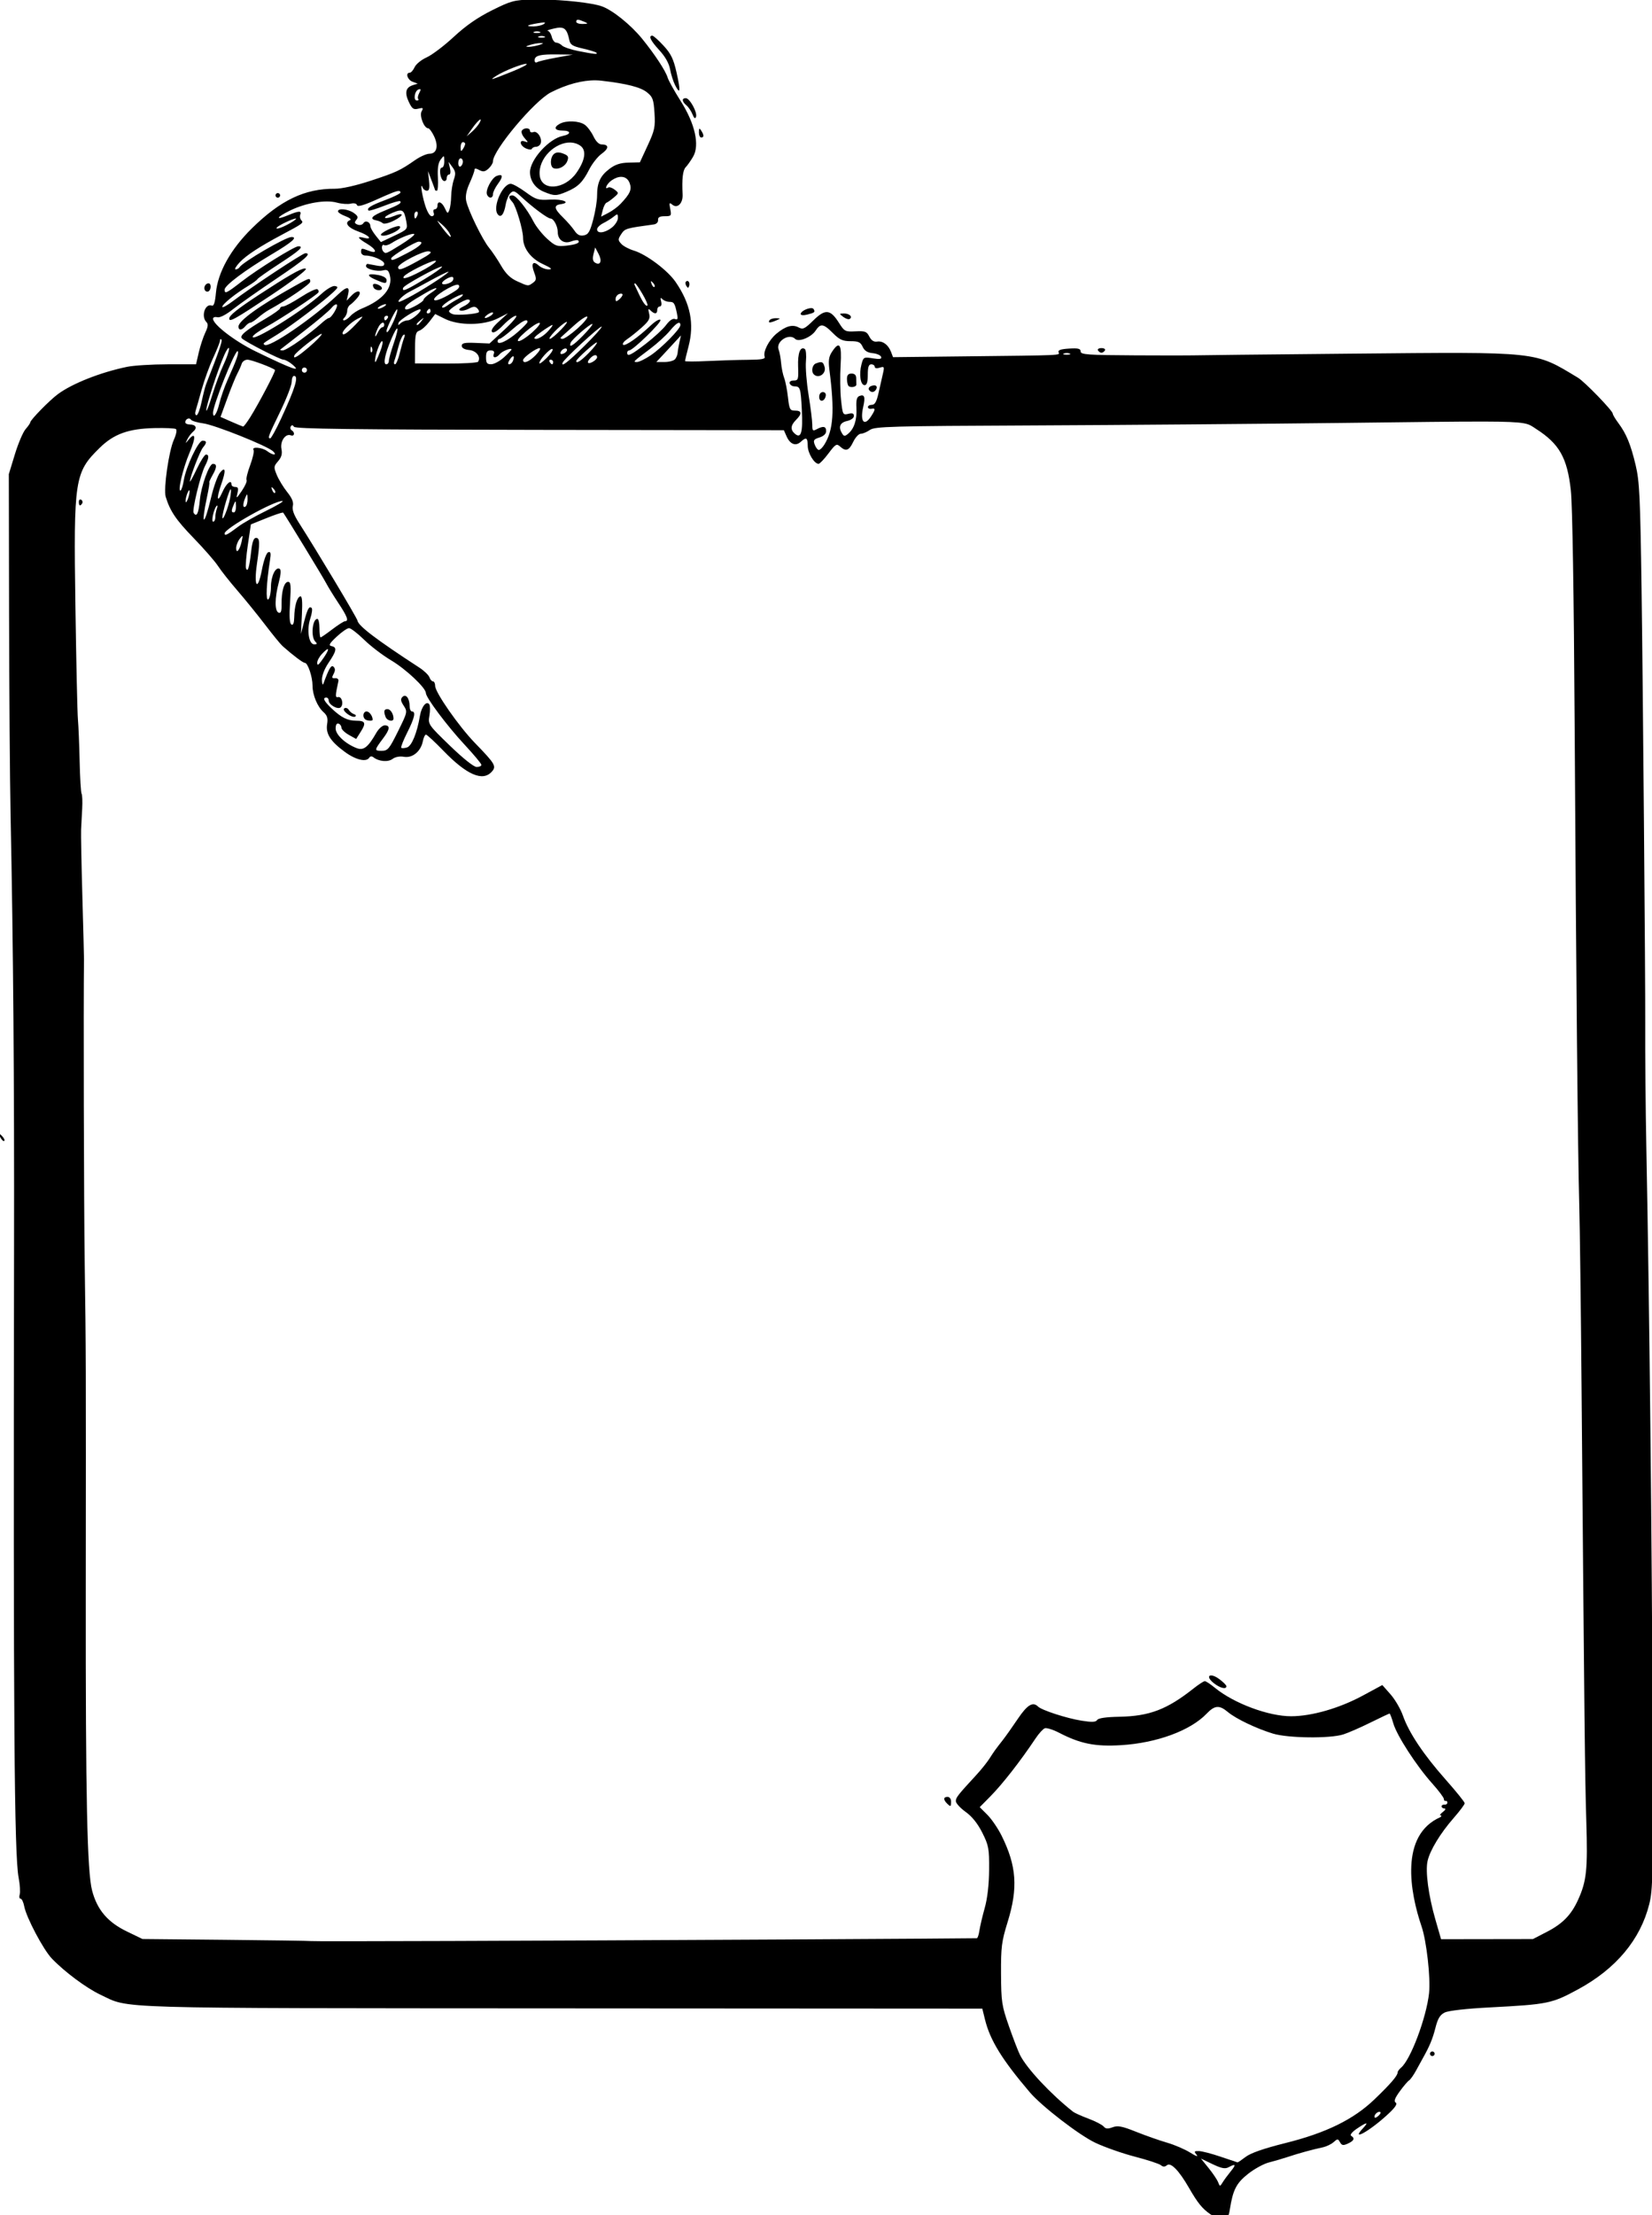 <?xml version="1.0" encoding="UTF-8" standalone="no"?>
<!-- Created with Inkscape (http://www.inkscape.org/) -->

<svg
   xmlns:dc="http://purl.org/dc/elements/1.1/"
   xmlns:cc="http://creativecommons.org/ns#"
   xmlns:rdf="http://www.w3.org/1999/02/22-rdf-syntax-ns#"
   xmlns:svg="http://www.w3.org/2000/svg"
   xmlns="http://www.w3.org/2000/svg"
   xmlns:sodipodi="http://sodipodi.sourceforge.net/DTD/sodipodi-0.dtd"
   xmlns:inkscape="http://www.inkscape.org/namespaces/inkscape"
   width="189.219mm"
   height="253.643mm"
   viewBox="0 0 189.219 253.643"
   version="1.1"
   id="svg201"
   inkscape:version="0.92.3 (2405546, 2018-03-11)"
   sodipodi:docname="Pointing frame.svg">
  <title
     id="title224">Pointing frame</title>
  <defs
     id="defs195" />
  <sodipodi:namedview
     id="base"
     pagecolor="#ffffff"
     bordercolor="#666666"
     borderopacity="1.0"
     inkscape:pageopacity="0.0"
     inkscape:pageshadow="2"
     inkscape:zoom="0.24748737"
     inkscape:cx="3339.1669"
     inkscape:cy="-150.28445"
     inkscape:document-units="mm"
     inkscape:current-layer="layer1"
     showgrid="false"
     inkscape:snap-global="false"
     fit-margin-top="0"
     fit-margin-left="0"
     fit-margin-right="0"
     fit-margin-bottom="0"
     inkscape:window-width="1920"
     inkscape:window-height="1017"
     inkscape:window-x="3832"
     inkscape:window-y="-8"
     inkscape:window-maximized="1" />
  <g
     inkscape:label="Layer 1"
     inkscape:groupmode="layer"
     id="layer1"
     transform="translate(125.346,38.664)">
    <path
       style="fill:#000000;stroke-width:3.78"
       d="m -238.926,-146.119 c -1.39,-0.019 -2.734,-0.014 -4.002,0.018 -7.851,0.195 -9.184,0.552 -17.449,4.668 -6.188,3.081 -11.278,6.616 -16.5,11.461 -4.153,3.853 -9.413,7.835 -11.688,8.85 -2.274,1.014 -4.627,2.924 -5.229,4.244 -0.601,1.32 -1.551,2.4 -2.113,2.4 -1.96,0 -1.005,3.071 1.211,3.891 l 2.234,0.826 -2.143,0.68 c -3.052,0.969 -3.582,3.26 -1.682,7.266 1.391,2.932 2.033,3.385 4.074,2.873 2.087,-0.524 2.286,-0.366 1.439,1.146 -1.05,1.877 1.048,7.318 2.822,7.318 0.51,0 1.662,1.549 2.561,3.441 2.027,4.271 1.175,7.559 -1.957,7.559 -1.255,0 -4.059,1.237 -6.23,2.75 -6.473,4.508 -8.181,5.301 -19.256,8.941 -6.445,2.119 -12.515,3.472 -15.492,3.449 -12.918,-0.09 -23.427,4.929 -35.799,17.098 -9.168,9.017 -14.748,19.03 -15.553,27.906 -0.377,4.157 -0.914,5.815 -1.775,5.484 -2.878,-1.104 -4.775,4.674 -2.336,7.113 0.856,0.855 0.732,2.002 -0.49,4.578 -0.897,1.891 -2.162,5.742 -2.812,8.559 l -1.182,5.121 h -12.279 c -6.753,0 -14.664,0.494 -17.578,1.098 -11.393,2.362 -23.527,7.146 -29.797,11.748 -3.629,2.664 -11.99,11.203 -11.998,12.252 -0.002,0.328 -0.915,1.645 -2.027,2.928 -1.112,1.283 -3.196,6.183 -4.631,10.889 l -2.611,8.555 0.109,60.016 c 0.06,33.009 0.353,72.166 0.652,87.016 1.173,58.231 1.619,114.25 1.498,188.5 -0.33,203.13 0.094,261.037 1.984,270.934 0.571,2.989 0.78,6.251 0.463,7.25 -0.317,0.999 -0.147,1.816 0.379,1.816 0.526,0 1.235,1.48 1.574,3.289 0.904,4.819 8.236,18.688 11.92,22.549 5.47,5.732 14.941,12.781 21.002,15.633 13.099,6.163 1.003,5.805 199.684,5.922 l 181.5,0.107 1.17,4.744 c 2.207,8.943 7.35,17.286 19.33,31.365 5.162,6.067 21.304,18.508 28.354,21.854 3.989,1.893 11.689,4.595 17.113,6.004 5.424,1.409 10.463,3.061 11.197,3.67 0.955,0.791 1.705,0.799 2.633,0.029 1.668,-1.384 5.209,2.257 9.568,9.836 3.691,6.418 5.707,8.913 9.107,11.277 l -0.002,0.002 c 1.36,0.945 3.7,1.719 5.203,1.719 2.386,0 2.807,-0.476 3.322,-3.75 1.328,-8.447 2.788,-11.308 7.805,-15.303 2.72,-2.166 6.801,-4.406 9.07,-4.979 2.269,-0.572 5.927,-1.641 8.127,-2.375 4.697,-1.568 10.787,-3.242 15,-4.123 1.65,-0.345 3.824,-1.369 4.832,-2.277 1.704,-1.536 1.897,-1.533 2.779,0.043 0.784,1.401 1.375,1.499 3.418,0.568 2.658,-1.211 3.108,-2.292 1.395,-3.352 -0.632,-0.391 0.379,-1.653 2.447,-3.059 4.381,-2.977 5.32,-3.053 2.678,-0.217 -5.655,6.07 3.09,1.128 10.9,-6.16 3.068,-2.863 4.072,-4.386 3.23,-4.906 -0.886,-0.548 -0.412,-1.874 1.732,-4.834 1.625,-2.243 3.441,-4.379 4.035,-4.746 0.594,-0.367 1.978,-2.325 3.076,-4.35 1.098,-2.025 2.378,-4.357 2.844,-5.182 2.944,-5.212 4.275,-8.405 5.475,-13.143 1.04,-4.106 1.985,-5.667 4.047,-6.682 1.627,-0.801 9.293,-1.668 19.4,-2.197 25.207,-1.319 26.856,-1.656 38.158,-7.779 16.458,-8.917 26.981,-21.49 30.83,-36.836 1.551,-6.184 1.697,-13.05 1.48,-69.363 -0.347,-90.195 -1.391,-188.312 -2.742,-257.5 -0.334,-17.095 -0.546,-40.915 -0.48,-54 0.087,-17.504 -1.018,-148.209 -1.586,-187.5 -0.576,-39.875 -0.893,-46.489 -2.57,-53.5 -2.146,-8.973 -4.021,-13.515 -7.504,-18.184 -1.306,-1.751 -2.375,-3.553 -2.375,-4.004 0,-1.234 -12.133,-13.767 -15,-15.494 C 189.961,5.823 193.07,6.154 111.438,6.91 73.797,7.259 42.678,7.592 42.285,7.65 41.892,7.709 30.883,7.706 17.82,7.641 -2.917,7.537 -5.93,7.324 -5.93,5.971 c 0,-1.235 -1.023,-1.489 -5.012,-1.25 -3.51,0.21 -4.867,0.675 -4.531,1.551 0.545,1.422 2.746,1.326 -41.25,1.816 l -30.295,0.336 -0.852,-2.242 c -1.179,-3.102 -3.553,-4.866 -6.029,-4.482 -1.412,0.219 -2.5,-0.486 -3.367,-2.178 -1.124,-2.193 -1.855,-2.47 -5.965,-2.258 -4.46,0.23 -4.803,0.053 -7.154,-3.672 -3.715,-5.885 -5.921,-6.1 -11.039,-1.076 -3.768,3.698 -4.534,4.061 -6.43,3.047 -2.64,-1.413 -5.632,-0.557 -9.576,2.74 -3.259,2.725 -5.865,7.826 -5.064,9.912 0.385,1.004 -1.288,1.318 -7.217,1.357 -4.245,0.028 -12.106,0.267 -17.469,0.529 -5.362,0.262 -9.75,0.26 -9.75,-0.004 0,-0.264 0.682,-3.088 1.518,-6.277 2.582,-9.86 0.84,-18.558 -5.588,-27.9 -3.473,-5.048 -12.666,-11.939 -18.098,-13.566 -2.09,-0.626 -4.518,-1.931 -5.395,-2.9 -1.458,-1.613 -1.457,-1.97 0.012,-4.211 1.574,-2.402 2.013,-2.532 14.053,-4.16 1.153,-0.156 1.94,-0.967 1.859,-1.916 -0.101,-1.194 0.688,-1.645 2.875,-1.645 2.842,0 2.979,-0.18 2.391,-3.123 -0.539,-2.695 -0.419,-2.951 0.875,-1.877 2.223,1.845 4.663,-0.576 4.459,-4.424 -0.35,-6.606 0.094,-10.49 1.346,-11.756 0.718,-0.727 2.151,-2.758 3.184,-4.516 2.94,-5.005 0.855,-14.3 -5.428,-24.187 -2.662,-4.19 -5.172,-8.71 -5.576,-10.047 -0.88,-2.908 -5.497,-9.936 -10.967,-16.691 -4.909,-6.063 -12.856,-12.459 -17.518,-14.094 -4.26,-1.494 -16.266,-2.793 -25.998,-2.926 z m 15.723,8.758 c 0.534,0 1.41,0.294 2.775,0.881 1.772,0.762 1.685,0.867 -0.752,0.93 -1.512,0.039 -2.748,-0.38 -2.748,-0.93 0,-0.587 0.191,-0.881 0.725,-0.881 z m -14.891,1.184 c 0.813,-0.024 0.838,0.187 0.166,0.645 -0.825,0.562 -2.814,1.03 -4.418,1.037 -3.842,0.02 -3.043,-0.558 1.918,-1.389 1.075,-0.18 1.846,-0.279 2.334,-0.293 z m 7.299,2.215 c 2.199,0.077 3.074,1.559 3.867,5.406 0.41,1.99 1.447,2.64 5.779,3.615 2.904,0.654 5.566,1.474 5.916,1.824 0.807,0.807 -0.784,0.657 -7.902,-0.742 -3.139,-0.617 -6.267,-1.684 -6.951,-2.371 -0.684,-0.687 -1.819,-1.25 -2.523,-1.25 -0.705,0 -1.563,-1.125 -1.908,-2.5 -0.345,-1.375 -1.142,-2.546 -1.77,-2.602 -0.628,-0.055 0.634,-0.515 2.805,-1.023 1.073,-0.252 1.954,-0.383 2.688,-0.357 z m -10.133,1.611 c 0.453,0 0.906,0.07 1.25,0.209 0.687,0.278 0.125,0.504 -1.25,0.504 -1.375,0 -1.939,-0.226 -1.252,-0.504 0.344,-0.139 0.799,-0.209 1.252,-0.209 z m 49.871,1.871 c -1.802,0 -0.749,2.178 3.039,6.287 2.535,2.75 4.164,5.645 4.633,8.229 0.398,2.192 1.372,5.265 2.164,6.828 2.242,4.426 2.459,2.637 0.65,-5.371 -1.344,-5.952 -2.413,-8.161 -5.637,-11.658 -2.187,-2.373 -4.37,-4.314 -4.85,-4.314 z m -47.871,0.129 c 0.453,0 0.906,0.07 1.25,0.209 0.687,0.277 0.125,0.504 -1.25,0.504 -1.375,0 -1.938,-0.226 -1.25,-0.504 0.344,-0.139 0.797,-0.209 1.25,-0.209 z m -0.5,3.07 c 1.584,0 1.48,0.167 -0.5,0.801 -1.375,0.44 -3.4,0.801 -4.5,0.801 -1.584,0 -1.48,-0.167 0.5,-0.801 1.375,-0.44 3.4,-0.801 4.5,-0.801 z m 4.736,4.887 c 0.786,-0.011 1.648,-0.009 2.594,0.004 l 6.67,0.09 -7.17,1.301 c -3.943,0.715 -7.656,1.601 -8.25,1.969 -0.594,0.367 -1.08,0.015 -1.08,-0.783 0,-1.824 1.734,-2.507 7.236,-2.58 z m -10.85,4.105 c 0.102,0.011 0.175,0.037 0.217,0.078 0.265,0.265 -2.574,1.714 -6.311,3.219 -9.381,3.777 -10.239,4.007 -6.795,1.82 3.437,-2.182 11.365,-5.284 12.889,-5.117 z m 30.053,7.102 c 0.826,0.013 1.632,0.066 2.416,0.156 10.957,1.269 16.9,2.781 19.699,5.014 2.495,1.989 2.883,3.053 3.26,8.969 0.382,6.005 0.07,7.481 -2.945,14 l -3.371,7.287 -4.885,0.125 c -3.597,0.092 -5.79,0.814 -8.312,2.738 -3.966,3.025 -5.303,5.941 -5.303,11.568 0,2.211 -0.759,6.87 -1.688,10.354 -1.392,5.223 -2.102,6.412 -4.051,6.785 -1.717,0.328 -2.826,-0.24 -4.061,-2.078 -0.935,-1.392 -3.164,-3.952 -4.951,-5.691 -3.822,-3.718 -4.093,-5.262 -1,-5.701 4.703,-0.668 0.997,-2.304 -4.512,-1.992 -5.28,0.299 -6.168,0.027 -10.633,-3.25 -2.68,-1.967 -5.569,-3.576 -6.42,-3.576 -3.505,0 -7.853,9.816 -5.754,12.992 1.343,2.033 2.805,0.396 3.564,-3.992 0.333,-1.925 1.255,-4.155 2.047,-4.955 1.259,-1.272 1.851,-1.073 4.699,1.576 4.85,4.51 11.4,9.379 12.617,9.379 1.377,0 3.141,3.293 3.141,5.863 0,3.325 2.645,5.222 5.674,4.07 1.433,-0.545 2.843,-0.753 3.133,-0.463 1.003,1.003 -0.722,1.765 -5.125,2.262 -3.986,0.449 -4.8,0.153 -8.301,-3.027 -2.134,-1.939 -4.764,-5.253 -5.844,-7.365 -2.854,-5.581 -7.486,-11.34 -9.121,-11.34 -1.808,0 -1.794,0.922 0.041,2.949 1.491,1.647 4.545,11.969 4.545,15.359 0,4.489 3.304,8.924 8.424,11.309 3.82,1.779 4.477,2.365 2.654,2.373 -1.332,0.005 -3.247,-0.737 -4.256,-1.65 -2.528,-2.288 -3.476,-0.905 -2.018,2.947 1.047,2.766 0.979,3.387 -0.486,4.463 v -0.002 c -2.131,1.565 -2.002,1.577 -6.902,-0.648 -2.911,-1.322 -4.893,-3.253 -6.908,-6.729 -1.555,-2.681 -3.879,-6.144 -5.166,-7.697 -2.869,-3.465 -9.109,-16.262 -9.93,-20.363 -0.399,-1.997 0.101,-4.552 1.492,-7.605 1.152,-2.529 2.094,-5.088 2.094,-5.688 0,-0.777 0.596,-0.769 2.084,0.027 1.662,0.889 2.471,0.763 4,-0.621 1.054,-0.954 1.916,-2.361 1.916,-3.127 0,-4.832 17.96,-26.212 25.043,-29.812 6.854,-3.483 13.616,-5.283 19.398,-5.191 z m -75.988,3.797 c 0.422,0.021 0.301,0.501 -0.32,1.662 -0.584,1.091 -0.777,2.27 -0.43,2.617 0.347,0.347 0.074,0.631 -0.605,0.631 -1.645,0 -0.985,-4.215 0.75,-4.787 0.263,-0.087 0.465,-0.13 0.605,-0.123 z m 114.891,3.91 c -1.817,0 -1.693,1.464 0.262,3.086 0.882,0.732 2.061,2.475 2.619,3.873 0.7,1.753 1.177,2.101 1.535,1.125 0.687,-1.873 -2.706,-8.084 -4.416,-8.084 z m -88.729,9.189 c 0.192,0.039 0.093,0.489 -0.422,1.451 -0.554,1.035 -2.034,2.777 -3.289,3.871 l -2.281,1.988 2.236,-3.221 c 1.629,-2.346 3.137,-3.935 3.656,-4.082 0.039,-0.011 0.072,-0.013 0.1,-0.008 z m 39.811,0.861 c -2.026,-0.081 -4.095,0.238 -5.49,0.984 -2.863,1.532 -2.349,2.965 1.064,2.965 3.792,0 3.917,1.566 0.184,2.312 -5.986,1.197 -14.182,10.256 -14.182,15.674 0,3.647 2.285,6.915 5.885,8.41 4.62,1.919 5.411,1.923 9.859,0.064 4.961,-2.073 7.036,-4.101 9.836,-9.623 1.3,-2.564 3.731,-5.636 5.402,-6.826 3.194,-2.275 3.196,-4.012 0.004,-4.012 -1.185,0 -2.521,-1.323 -3.57,-3.535 -0.923,-1.944 -2.619,-4.194 -3.77,-5 -1.215,-0.851 -3.197,-1.333 -5.223,-1.414 z m -19.869,2.979 c -0.776,-0.01 -1.66,0.332 -2.094,1.033 -0.361,0.585 0.173,2.011 1.189,3.17 1.694,1.931 1.704,2.054 0.1,1.469 -2.635,-0.961 -2.177,1.8 0.5,3.014 1.237,0.561 2.399,0.629 2.582,0.152 0.183,-0.477 0.985,-0.867 1.781,-0.867 0.796,0 1.694,-0.64 1.994,-1.422 0.816,-2.126 -1.383,-5.601 -3.123,-4.934 -0.817,0.313 -1.484,0.072 -1.484,-0.537 0,-0.707 -0.669,-1.068 -1.445,-1.078 z m 74.705,0.188 c -0.181,0.045 -0.24,0.538 -0.246,1.533 -0.008,1.237 0.436,2.25 0.986,2.25 1.253,0 1.253,-1.061 0,-3 -0.294,-0.455 -0.506,-0.719 -0.654,-0.775 -0.031,-0.012 -0.06,-0.014 -0.086,-0.008 z m -102.26,5.783 c 0.55,0 0.992,0.338 0.984,0.75 -0.008,0.412 -0.451,1.425 -0.984,2.25 -0.784,1.213 -0.975,1.069 -0.986,-0.75 -0.008,-1.237 0.436,-2.25 0.986,-2.25 z m 46.523,0.166 c 1.501,0.047 2.945,0.474 4.221,1.367 2.759,1.933 2.151,6.253 -1.646,11.688 -5.173,7.404 -15.222,8.08 -15.906,1.07 -0.719,-7.366 6.828,-14.328 13.332,-14.125 z m -5.477,4.299 c -0.648,0.025 -1.189,0.237 -1.67,0.637 -1.721,1.428 -1.805,5.581 -0.127,6.168 2.109,0.738 5.038,-0.821 5.895,-3.137 0.671,-1.814 0.359,-2.372 -1.787,-3.188 -0.908,-0.345 -1.663,-0.506 -2.311,-0.48 z m -49.314,1.678 c 0.201,0.096 0.219,0.77 0.234,2.107 0.018,1.512 -0.449,2.75 -1.035,2.75 -1.473,0 -0.728,5.249 0.816,5.756 0.688,0.226 1.252,-0.303 1.252,-1.174 0,-0.871 0.457,-1.582 1.018,-1.582 0.597,0 0.76,-1.139 0.393,-2.75 l -0.627,-2.75 1.691,2.289 c 1.381,1.868 1.494,2.86 0.609,5.398 -0.596,1.711 -1.116,4.956 -1.154,7.211 -0.039,2.255 -0.398,4.931 -0.797,5.945 -0.652,1.655 -0.847,1.578 -1.908,-0.75 -1.29,-2.831 -3.225,-3.487 -3.225,-1.094 0,0.825 -0.499,1.5 -1.107,1.5 -0.609,0 -0.848,0.675 -0.531,1.5 0.346,0.902 0.005,1.5 -0.855,1.5 -0.858,0 -2.046,-2.073 -2.969,-5.182 -1.428,-4.807 -2.075,-10.043 -0.875,-7.068 0.277,0.687 1.097,1.25 1.824,1.25 0.958,0 1.199,-1.169 0.875,-4.25 l -0.447,-4.25 1.527,4 c 0.84,2.2 1.535,4.112 1.543,4.25 0.008,0.138 0.351,0.251 0.764,0.252 0.414,9.83e-4 0.61,-2.586 0.438,-5.75 -0.219,-4.023 0.148,-6.353 1.219,-7.752 0.745,-0.973 1.127,-1.454 1.328,-1.357 z m 7.268,0.857 c 0.55,0 1,0.649 1,1.441 0,0.793 -0.45,1.719 -1,2.059 -0.55,0.34 -1,-0.309 -1,-1.441 0,-1.132 0.45,-2.059 1,-2.059 z m 17.164,7.242 c -0.363,-0.02 -0.883,0.096 -1.559,0.355 -2.126,0.816 -4.926,6.129 -4.211,7.992 0.726,1.893 2.605,1.799 2.605,-0.131 0,-0.847 0.979,-2.867 2.178,-4.488 1.755,-2.374 2.076,-3.667 0.986,-3.729 z m 52.303,0.758 c 1.629,0.02 2.93,0.914 3.584,2.635 1.069,2.811 0.263,4.654 -3.977,9.104 -1.173,1.232 -3.53,2.961 -5.236,3.844 l -3.104,1.605 0.707,-2.844 c 0.388,-1.564 1.117,-2.993 1.619,-3.174 0.502,-0.181 1.931,-1.192 3.176,-2.248 2.204,-1.871 2.213,-1.958 0.365,-3.389 -1.044,-0.808 -2.281,-1.233 -2.75,-0.943 -1.939,1.199 -0.676,-1.601 1.369,-3.033 1.513,-1.06 2.979,-1.573 4.246,-1.557 z m -96.098,6.094 c 0.474,0.021 0.631,0.268 0.631,0.691 0,0.432 -2.968,1.894 -6.596,3.25 -6.228,2.328 -8.158,3.545 -7.178,4.525 0.235,0.235 3.283,-0.693 6.773,-2.061 3.49,-1.368 6.568,-2.266 6.84,-1.994 0.805,0.805 -0.343,1.516 -6.498,4.018 -5.883,2.391 -6.974,3.684 -3.646,4.324 0.992,0.191 2.206,0.728 2.699,1.195 0.498,0.472 2.65,-0.045 4.848,-1.166 4.538,-2.315 4.349,-3.779 -0.242,-1.877 -1.685,0.697 -3.324,1.01 -3.641,0.693 -0.317,-0.317 1.127,-1.288 3.209,-2.158 4.34,-1.813 5.025,-1.402 5.936,3.559 0.657,3.578 0.633,3.606 -5.145,6.342 l -5.803,2.748 -2.273,-2.842 c -1.251,-1.563 -2.276,-3.378 -2.279,-4.033 -0.008,-1.82 -2.128,-2.728 -3.016,-1.291 -0.444,0.718 -1.534,0.988 -2.5,0.617 -1.341,-0.515 -1.463,-0.962 -0.555,-2.057 0.915,-1.103 0.682,-1.734 -1.109,-2.988 -2.451,-1.717 -6.824,-2.157 -6.824,-0.688 0,0.496 1.463,1.442 3.25,2.102 1.788,0.659 2.687,1.416 2,1.682 -2.696,1.04 -1.015,3.315 3.68,4.982 4.679,1.662 6.311,3.731 2.068,2.621 -3.024,-0.791 -2.403,0.274 1.502,2.578 4.154,2.451 4.792,4.574 0.934,3.107 -3.325,-1.264 -3.434,-1.247 -3.434,0.525 0,0.825 0.832,1.5 1.85,1.5 3.25,0 8.15,2.148 8.15,3.572 0,1.011 -0.863,1.216 -3.25,0.771 -1.788,-0.333 -3.543,-0.659 -3.9,-0.725 -0.358,-0.066 -0.686,0.331 -0.73,0.881 -0.108,1.339 4.748,2.572 7.457,1.893 1.734,-0.435 2.306,0.003 2.854,2.186 1.368,5.449 -3.037,10.659 -12.107,14.322 -1.748,0.706 -3.956,2.142 -4.906,3.191 -0.95,1.05 -2.197,1.908 -2.771,1.908 -0.641,10e-8 -0.581,-0.464 0.154,-1.199 0.66,-0.66 1.201,-1.988 1.201,-2.951 0,-0.963 0.562,-2.111 1.25,-2.551 0.687,-0.44 2.066,-1.766 3.064,-2.949 2.52,-2.986 0.381,-3.991 -2.385,-1.121 l -2.189,2.271 0.648,-2.75 c 0.842,-3.569 -0.6,-3.521 -4.439,0.148 -10.577,10.108 -30.009,23.375 -31.725,21.66 -0.666,-0.666 -1.051,-0.361 5.775,-4.576 5.731,-3.539 19.697,-14.109 23.967,-18.139 2.172,-2.049 2.258,-2.369 0.703,-2.668 -1.002,-0.193 -3.586,1.334 -5.969,3.527 -7.836,7.214 -30.521,21.256 -29.529,18.279 0.213,-0.638 2.849,-2.511 5.857,-4.164 6.257,-3.438 21.782,-13.705 22.514,-14.889 0.269,-0.435 0.061,-1.057 -0.463,-1.381 -0.524,-0.324 -3.751,1.221 -7.172,3.432 -3.42,2.211 -6.825,4.02 -7.564,4.02 -0.74,0 -1.344,0.354 -1.344,0.787 0,0.433 -2.813,2.442 -6.25,4.463 -8.656,5.09 -11.468,7.439 -10.25,8.568 1.738,1.612 16.521,9.182 17.93,9.182 0.742,0 2.411,0.885 3.709,1.967 4.471,3.725 0.369,2.27 -15.896,-5.637 -8.777,-4.267 -18.242,-11.534 -18.242,-14.006 0,-0.627 0.818,-0.922 1.82,-0.66 1.124,0.294 3.739,-1.04 6.826,-3.48 2.753,-2.176 11.159,-8.087 18.68,-13.139 12.546,-8.427 15.525,-11.045 12.572,-11.045 -1.18,0 -23.29,14.61 -31.148,20.582 -2.612,1.985 -4.75,3.154 -4.75,2.598 0,-1.139 5.636,-5.697 11.178,-9.037 2.024,-1.22 3.824,-2.538 4,-2.93 0.176,-0.392 4.478,-3.413 9.557,-6.713 8.741,-5.679 10.716,-7.5 8.139,-7.5 -1.717,0 -17.597,9.873 -24.508,15.238 -6.553,5.087 -7.365,5.473 -7.365,3.498 0,-1.785 8.822,-8.403 20.25,-15.191 8.961,-5.323 11.504,-7.545 8.639,-7.545 -2.488,0 -21.024,10.791 -22.422,13.053 -0.322,0.521 -1.092,0.947 -1.713,0.947 -0.62,0 0.193,-1.397 1.809,-3.105 2.868,-3.034 8.715,-6.85 18.223,-11.895 8.996,-4.773 9.482,-5.133 8.4,-6.215 -0.566,-0.566 -0.793,-1.648 -0.502,-2.406 0.684,-1.784 -0.574,-1.74 -5.17,0.18 -5.803,2.425 -5.264,0.955 0.725,-1.975 6.837,-3.345 15.405,-4.796 20.312,-3.441 2.024,0.559 4.717,0.755 5.982,0.438 1.379,-0.346 2.463,-0.087 2.707,0.645 0.281,0.844 2.957,0.072 8.668,-2.502 5.84,-2.632 8.419,-3.675 9.461,-3.629 z m -52.369,0.906 c -0.55,0 -1,0.45 -1,1 0,0.55 0.45,1 1,1 0.55,0 1,-0.45 1,-1 0,-0.55 -0.45,-1 -1,-1 z m 59.967,8 c 0.533,0 0.711,0.675 0.395,1.5 -0.317,0.825 -0.753,1.5 -0.969,1.5 -0.216,0 -0.393,-0.675 -0.393,-1.5 0,-0.825 0.434,-1.5 0.967,-1.5 z m 86.746,1.268 c 0.241,0.087 0.287,0.57 0.287,1.504 0,1.145 -1.188,3.016 -2.637,4.156 -2.98,2.344 -6.363,2.737 -6.363,0.74 0,-0.732 1.236,-1.95 2.748,-2.707 1.513,-0.757 3.539,-2.026 4.502,-2.822 0.785,-0.65 1.222,-0.959 1.463,-0.871 z m -138.869,1.732 c 0.33,0 -0.288,0.582 -1.373,1.295 -3.186,2.092 -7.665,3.827 -6.967,2.697 0.582,-0.942 6.955,-3.992 8.34,-3.992 z m 61.162,1 c 0.111,-0.001 0.692,0.495 1.854,1.488 1.279,1.094 2.749,2.781 3.268,3.75 1.859,3.473 -0.488,1.363 -4.156,-3.738 -0.718,-0.999 -1.076,-1.499 -0.965,-1.5 z m -16.885,2.283 c -2.084,0.125 -8.061,3.008 -7.527,3.871 0.228,0.368 1.425,0.372 2.66,0.008 3.516,-1.037 6.301,-2.939 5.49,-3.75 -0.108,-0.108 -0.325,-0.147 -0.623,-0.129 z m 6.281,3.35 c 0.379,-0.032 0.598,0.03 0.598,0.211 0,0.479 -2.657,2.51 -5.902,4.514 -6.383,3.94 -6.443,3.963 -7.432,2.975 -1.045,-1.045 -0.78,-3.52 0.305,-2.85 0.534,0.33 1.997,-0.071 3.25,-0.891 2.895,-1.893 7.541,-3.82 9.182,-3.959 z m 2.504,3.367 c 2.657,0 0.633,2.036 -4.867,4.898 -6.354,3.307 -7.039,3.534 -7.039,2.334 0,-0.932 10.372,-7.232 11.906,-7.232 z m 76.266,2.5 1.502,2.859 c 1.599,3.043 0.721,5.12 -1.568,3.705 -0.955,-0.59 -1.157,-1.725 -0.656,-3.707 z m -71.928,1.68 c 1.791,0.254 0.858,1.093 -4.529,4.07 -6.99,3.864 -8.715,4.422 -8.715,2.822 0,-1.579 10.861,-7.231 13.244,-6.893 z m 2.646,4.059 c 0.157,-0.018 0.28,-0.014 0.363,0.014 0.599,0.2 -1.35,1.735 -4.332,3.414 -6.423,3.616 -10.508,5.089 -9.475,3.418 0.916,-1.482 11.084,-6.578 13.443,-6.846 z m 2.924,2.531 c 0.12,-0.008 0.186,0.018 0.186,0.084 0,0.411 -3.498,2.863 -7.773,5.447 -7.945,4.803 -9.659,5.495 -9.045,3.652 0.4,-1.2 14.83,-9.069 16.633,-9.184 z m -59.234,0.824 c -1.845,0.102 -7.564,3.413 -19.58,11.268 -9.373,6.126 -13,9.024 -13,10.387 0,1.659 2.422,0.302 18.242,-10.205 8.659,-5.751 15.363,-10.836 14.898,-11.301 -0.112,-0.112 -0.297,-0.163 -0.561,-0.148 z m 62.104,1.406 c 1.034,0 -8.917,6.578 -15.34,10.141 -2.835,1.573 -5.476,2.859 -5.871,2.859 -1.294,0 1.677,-2.93 4.381,-4.318 1.455,-0.747 5.665,-3.005 9.354,-5.02 3.689,-2.014 7.053,-3.662 7.477,-3.662 z m -33.031,1.098 c -2.014,-0.003 -1.63,0.915 1.48,2.271 4.364,1.904 4.867,1.921 4.867,0.176 0,-0.874 -1.415,-1.719 -3.547,-2.119 -1.192,-0.224 -2.13,-0.327 -2.801,-0.328 z m 34.631,1.119 c 0.176,0.005 0.315,0.047 0.402,0.135 0.283,0.283 0.251,0.941 -0.07,1.461 -0.793,1.283 -4.617,2.218 -4.617,1.129 0,-0.951 3.053,-2.757 4.285,-2.725 z m -61.74,0.938 c -0.059,-0.006 -0.126,-0.005 -0.201,0.004 -0.776,0.092 -2.46,1.008 -6.107,3.045 -15.228,8.505 -24.234,14.997 -24.234,17.471 0,1.766 1.46,1.682 3,-0.174 0.685,-0.825 1.635,-1.5 2.113,-1.5 0.478,0 1.973,-0.957 3.318,-2.127 1.346,-1.17 3.361,-2.633 4.48,-3.25 8.308,-4.582 18.088,-11.245 18.088,-12.322 0,-0.688 -0.042,-1.102 -0.457,-1.146 z m 163.518,0.824 c -0.21,-0.02 -0.438,0.065 -0.662,0.289 -0.33,0.33 -0.247,1.17 0.184,1.867 0.63,1.019 0.866,1.02 1.205,0.004 0.363,-1.088 -0.097,-2.1 -0.727,-2.16 z m -15.691,0.125 c 0.136,0.048 0.384,0.261 0.754,0.629 0.683,0.678 0.992,1.485 0.684,1.793 -0.308,0.308 -0.868,-0.246 -1.244,-1.232 -0.339,-0.891 -0.42,-1.27 -0.193,-1.189 z m -191.311,0.896 c -1.351,0 -2.286,1.822 -1.549,3.016 0.345,0.559 1.049,0.758 1.561,0.441 1.213,-0.751 1.205,-3.457 -0.012,-3.457 z m 184.34,0 c 0.284,0 1.715,2.045 3.18,4.545 1.465,2.5 2.449,4.76 2.186,5.023 -0.602,0.602 -1.938,-1.2 -3.758,-5.068 -0.776,-1.65 -1.574,-3.338 -1.77,-3.75 -0.196,-0.412 -0.122,-0.75 0.162,-0.75 z m -112.264,0.238 c -0.384,-0.047 -0.705,-0.003 -0.879,0.172 -0.251,0.251 -0.159,0.937 0.203,1.523 0.798,1.291 3.541,1.426 3.541,0.174 0,-0.76 -1.714,-1.728 -2.865,-1.869 z m 35.678,0.359 c 0.138,0.017 0.245,0.059 0.316,0.131 0.631,0.631 0.164,1.502 -1.328,2.475 -4.659,3.037 -8.702,4.766 -9.213,3.939 -0.775,-1.254 8.162,-6.799 10.225,-6.545 z m -9.381,1.51 c 0.396,0.068 -0.226,0.755 -2.182,2.008 -1.788,1.145 -3.25,2.478 -3.25,2.963 0,0.485 -1.8,1.8 -4,2.922 -2.827,1.442 -3.998,1.667 -3.994,0.77 0.006,-1.183 1.948,-2.607 9.492,-6.957 2.122,-1.224 3.538,-1.773 3.934,-1.705 z m 80.021,2.357 c 0.334,0.028 0.547,0.182 0.547,0.443 0,0.465 -0.675,1.407 -1.5,2.092 -1.221,1.013 -1.5,0.962 -1.5,-0.271 0,-0.833 0.675,-1.773 1.5,-2.09 0.206,-0.079 0.403,-0.132 0.582,-0.158 0.134,-0.019 0.26,-0.025 0.371,-0.016 z m -68.768,0.34 c 0.094,-0.012 0.168,-0.012 0.221,0.002 0.06,0.016 0.094,0.051 0.094,0.104 0,0.423 -1.014,1.284 -2.252,1.914 -1.237,0.63 -3.261,1.881 -4.498,2.781 -1.238,0.9 -2.25,1.172 -2.25,0.602 0,-0.57 2.025,-2.167 4.5,-3.551 1.895,-1.059 3.525,-1.767 4.186,-1.852 z m 85.896,1.566 c 0.129,-0.003 0.352,0.162 0.674,0.484 0.629,0.629 1.927,1.145 2.885,1.145 2.067,0 2.406,0.486 3.32,4.75 0.567,2.645 0.419,3.14 -0.797,2.674 -0.936,-0.359 -2.36,0.597 -3.812,2.561 -1.274,1.724 -5.197,5.357 -8.717,8.074 -6.431,4.965 -8.135,5.791 -8.135,3.941 0,-0.55 0.383,-1 0.854,-1 1.634,0 14.147,-12.188 13.533,-13.182 -0.345,-0.558 -2.222,0.519 -4.252,2.439 -5.542,5.243 -11.107,9.106 -11.912,8.271 -0.398,-0.412 0.398,-1.486 1.768,-2.389 1.37,-0.902 4.211,-3.181 6.314,-5.064 3.15,-2.821 3.711,-3.878 3.188,-6 -0.512,-2.076 -0.387,-2.334 0.637,-1.326 1.706,1.679 2.871,1.577 2.871,-0.25 0,-0.825 0.501,-1.5 1.115,-1.5 0.649,0 0.883,-0.898 0.557,-2.145 -0.263,-1.006 -0.305,-1.48 -0.09,-1.484 z m -83.525,0.629 c 1.908,0 0.864,1.716 -1.807,2.971 -1.773,0.832 -2.272,1.465 -1.402,1.777 0.742,0.267 2.438,-0.1 3.77,-0.812 1.841,-0.985 2.702,-1.017 3.586,-0.133 0.639,0.64 0.932,1.394 0.65,1.676 -0.789,0.79 -9.136,1.453 -11.104,0.883 -0.963,-0.279 -1.75,-0.881 -1.75,-1.336 0,-0.922 6.578,-5.025 8.057,-5.025 z m -35.559,2.029 c 0.55,0 0.327,0.438 -0.498,0.971 -0.825,0.533 -1.95,0.969 -2.5,0.969 -0.55,0 -0.325,-0.436 0.5,-0.969 0.825,-0.533 1.948,-0.971 2.498,-0.971 z m -21.342,0.061 c 0.07,-0.01 0.133,-0.01 0.189,0.002 0.065,0.014 0.12,0.041 0.164,0.086 0.724,0.724 -2.323,5.822 -3.48,5.822 -0.406,0 -2.011,1.179 -3.566,2.621 -1.556,1.442 -5.536,4.592 -8.846,7 -3.31,2.408 -6.678,4.379 -7.484,4.379 -0.807,0 -1.28,-0.173 -1.051,-0.383 0.229,-0.21 4.918,-3.859 10.418,-8.109 5.5,-4.25 10.755,-8.685 11.68,-9.854 0.708,-0.895 1.489,-1.493 1.977,-1.564 z m 205.221,1.629 c -1.67,0.085 -4.377,1.422 -4.377,2.551 0,0.534 1.198,0.647 2.748,0.258 3.325,-0.835 3.634,-1.101 2.816,-2.424 -0.188,-0.303 -0.631,-0.413 -1.188,-0.385 z m -164.818,0.281 c 0.243,0 0.441,0.45 0.441,1 0,0.55 -0.478,1 -1.061,1 -0.582,0 -0.781,-0.45 -0.441,-1 0.34,-0.55 0.818,-1 1.061,-1 z m -4.123,0.254 c 0.1,9.99e-4 0.173,0.023 0.217,0.066 0.746,0.746 -3.871,4.68 -5.492,4.68 -0.969,0 -2.357,0.563 -3.086,1.25 -1.068,1.007 -1.238,0.968 -0.881,-0.205 0.392,-1.288 7.749,-5.806 9.242,-5.791 z m -9.842,0.008 c 0.299,0.299 -0.399,2.612 -1.551,5.141 -1.802,3.956 -3.043,5.661 -3.043,4.18 0,-1.36 4.145,-9.769 4.594,-9.32 z m 41.039,1.303 c 0.155,-0.016 0.271,0.007 0.336,0.072 0.26,0.26 -0.189,0.891 -0.998,1.402 -2.354,1.489 -3.547,1.103 -1.414,-0.457 0.8,-0.585 1.611,-0.971 2.076,-1.018 z m 6.867,0.359 -3.936,3.555 c -2.578,2.328 -3.595,3.891 -2.951,4.535 0.644,0.644 2.329,-0.396 4.887,-3.016 2.147,-2.199 4.593,-3.998 5.432,-3.998 0.839,0 -1.39,2.701 -4.953,6.002 l -6.479,6 -6,-0.25 c -4.778,-0.2 -6,0.053 -6,1.248 0,0.956 1.16,1.613 3.201,1.811 3.116,0.301 5.169,2.971 3.885,5.049 -0.298,0.482 -6.563,0.846 -13.924,0.809 l -13.383,-0.066 0.037,-6.789 c 0.031,-5.672 0.338,-6.886 1.861,-7.369 1.003,-0.318 2.954,-2.063 4.338,-3.877 l 2.518,-3.299 4.199,2.078 c 6.02,2.978 16.681,2.904 22.768,-0.158 z m 145.189,0.107 c -2.119,0.031 -2.128,0.08 -0.293,1.469 1.044,0.79 2.288,1.194 2.766,0.898 1.443,-0.892 -0.134,-2.401 -2.473,-2.367 z m -197.631,0.969 c 0.582,0 0.781,0.45 0.441,1 -0.34,0.55 -0.818,1 -1.061,1 -0.243,0 -0.439,-0.45 -0.439,-1 0,-0.55 0.476,-1 1.059,-1 z m 86.451,0.361 c 0.11,-0.012 0.19,0.006 0.238,0.055 0.39,0.39 -1.529,2.706 -4.264,5.146 -2.735,2.441 -5.627,4.438 -6.428,4.438 -0.876,0 -1.079,-0.337 -0.508,-0.846 0.522,-0.465 3.097,-2.781 5.721,-5.146 2.296,-2.07 4.471,-3.566 5.24,-3.646 z m -97.051,0.076 c 0.357,0.019 -0.545,0.984 -2.912,3.447 -3.552,3.697 -5.547,5.002 -5.547,3.627 0,-1.208 3.77,-4.809 6.498,-6.205 1.078,-0.552 1.747,-0.881 1.961,-0.869 z m 26.541,0.562 c 0.052,0.052 -0.251,0.457 -0.873,1.25 -0.755,0.962 -1.543,1.75 -1.75,1.75 -0.823,0 -0.293,-0.821 1.373,-2.127 0.793,-0.622 1.198,-0.925 1.25,-0.873 z m 152.309,0.07 c -1.205,-0.039 -2.469,0.38 -2.809,0.93 -0.731,1.183 0.248,1.183 3,0 1.928,-0.828 1.921,-0.862 -0.191,-0.93 z m -107.994,0.9 c 0.45,-0.026 0.659,0.228 0.59,0.779 -0.052,0.412 -1.964,2.38 -4.25,4.371 -4.398,3.831 -8.654,5.773 -8.654,3.947 0,-0.587 0.385,-1.068 0.857,-1.068 0.473,0 2.905,-1.8 5.404,-4 2.911,-2.562 5.063,-3.972 6.053,-4.029 z m 17.506,0.697 c 0.539,-0.085 -0.371,1.225 -2.273,3.209 -2.174,2.267 -4.396,4.123 -4.938,4.123 -1.296,0 4.32,-5.878 6.889,-7.209 0.138,-0.071 0.245,-0.111 0.322,-0.123 z m -79.416,0.316 c 0.357,-0.016 0.596,0.301 0.596,1.016 0,0.55 -0.382,1 -0.848,1 -0.466,0 -1.337,1.013 -1.934,2.25 -1.467,3.042 -1.52,1.504 -0.059,-1.703 0.722,-1.584 1.649,-2.536 2.244,-2.562 z m 127.922,0.059 c 0.443,-0.056 0.674,0.278 0.674,1.016 0,1.642 -8.017,9.806 -12.801,13.037 -2.365,1.597 -5.044,2.904 -5.951,2.904 -1.869,0 -1.843,-0.025 5.752,-5.758 3.025,-2.283 6.816,-5.747 8.424,-7.697 1.837,-2.227 3.164,-3.408 3.902,-3.502 z m -60.326,0.027 c 0.856,0.006 -0.38,1.711 -2.879,3.971 -2.408,2.177 -5.108,3.945 -6,3.93 -1.027,-0.019 0.029,-1.475 2.879,-3.971 2.475,-2.167 5.175,-3.937 6,-3.93 z m 22.9,0.486 c 0.065,0.004 0.1,0.038 0.1,0.105 0,0.419 -1.894,2.692 -4.209,5.051 -4.236,4.317 -6.16,5.408 -5.223,2.967 0.575,-1.5 8.361,-8.182 9.332,-8.123 z M -234.25,-5.48 c 0.383,10e-8 -0.597,1.35 -2.178,3 -1.581,1.65 -3.758,3 -4.838,3 -1.466,0 -0.916,-0.759 2.178,-3 2.278,-1.65 4.455,-3 4.838,-3 z m 116.373,0.205 c 1.17,-0.075 2.586,1.001 4.9,3.326 2.829,2.843 4.199,3.469 7.59,3.469 3.413,0 4.332,0.427 5.246,2.434 0.779,1.711 2.066,2.527 4.334,2.75 1.774,0.175 3.412,0.892 3.643,1.594 0.316,0.961 -0.576,1.117 -3.613,0.631 -3.916,-0.626 -4.058,-0.549 -4.891,2.666 -1.113,4.295 -0.41,8.926 1.354,8.926 0.977,0 1.387,-1.33 1.387,-4.5 0,-3.333 0.389,-4.5 1.5,-4.5 0.825,0 1.5,0.481 1.5,1.068 0,0.637 0.865,0.791 2.146,0.385 1.997,-0.634 2.094,-0.444 1.373,2.684 -0.427,1.85 -1.281,5.613 -1.898,8.363 -0.823,3.668 -1.587,5 -2.871,5 -0.962,0 -1.723,0.45 -1.686,1 0.036,0.55 0.711,0.869 1.5,0.707 1.844,-0.378 1.809,0.294 -0.18,3.328 -2.933,4.476 -4.794,2.207 -3.369,-4.109 0.987,-4.375 0.569,-5.588 -1.631,-4.744 -1.145,0.44 -1.483,1.798 -1.297,5.207 0.277,5.06 -0.967,8.936 -3.561,11.088 -1.44,1.195 -1.811,1.189 -2.59,-0.041 -1.763,-2.787 -1.013,-4.76 2.062,-5.436 1.738,-0.382 3,-1.302 3,-2.188 0,-1.118 -0.652,-1.366 -2.422,-0.922 -2.331,0.585 -2.446,0.364 -3.131,-6.035 -0.391,-3.654 -0.478,-10.404 -0.191,-15 0.569,-9.121 -0.482,-10.714 -3.764,-5.705 -1.352,2.063 -1.589,3.781 -1.076,7.75 2.302,17.802 1.732,26.058 -2.23,32.35 -0.779,1.238 -1.83,2.25 -2.334,2.25 -0.504,0 -1.301,-1.012 -1.77,-2.25 -0.731,-1.929 -0.441,-2.377 2.033,-3.145 1.822,-0.565 2.885,-1.578 2.885,-2.75 0,-2.091 -1.228,-2.339 -4.066,-0.82 -1.715,0.918 -1.934,0.692 -1.934,-2.01 0,-1.675 -0.714,-7.429 -1.586,-12.785 -0.872,-5.357 -1.387,-11.891 -1.145,-14.52 0.243,-2.629 0.017,-5.043 -0.502,-5.363 -1.959,-1.211 -3.091,1.779 -2.881,7.607 0.201,5.564 0.051,6.035 -1.918,6.035 -1.266,0 -1.965,0.509 -1.717,1.25 0.231,0.687 1.137,1.256 2.014,1.264 2.531,0.02 2.743,0.685 3.223,10.088 0.499,9.782 -0.295,12.633 -2.912,10.461 -2.117,-1.757 -1.985,-3.654 0.424,-6.062 2.666,-2.666 2.521,-4 -0.43,-4 -2.215,0 -2.483,-0.505 -3.068,-5.75 -0.353,-3.163 -1.095,-6.936 -1.646,-8.385 -0.552,-1.449 -1.149,-4.374 -1.326,-6.5 -0.177,-2.126 -0.648,-4.669 -1.047,-5.652 -1.417,-3.494 4.462,-7.368 7.131,-4.699 1.511,1.511 6.949,-0.695 8.844,-3.588 0.922,-1.407 1.683,-2.162 2.594,-2.221 z m -95.098,0.484 c 0.031,0.002 0.047,0.018 0.047,0.051 0,0.522 -3.387,4.281 -7.525,8.354 -7.151,7.038 -10.179,9.36 -9.35,7.164 0.585,-1.548 15.873,-15.638 16.828,-15.568 z m -88.385,0.824 c 0.422,-0.046 -0.01,2.21 -1.469,6.424 -1.155,3.338 -2.1,6.744 -2.1,7.566 0,0.823 -0.506,1.496 -1.125,1.496 -1.475,0 -0.551,-4.559 2.238,-11.043 1.282,-2.981 2.127,-4.408 2.455,-4.443 z m -32.695,2.32 c 0.083,-0.01 0.127,0.016 0.127,0.078 0,0.514 -2.413,2.992 -5.359,5.51 -5.124,4.377 -7.196,5.572 -6.475,3.727 0.526,-1.346 10.467,-9.165 11.707,-9.314 z m 35.82,0.332 c 0.292,0.007 0.257,0.49 -0.111,1.42 -0.417,1.053 -1.274,4.052 -1.906,6.664 -0.632,2.613 -1.541,4.75 -2.02,4.75 -0.478,0 -0.59,-0.733 -0.246,-1.629 0.344,-0.896 1.123,-3.604 1.73,-6.018 0.608,-2.414 1.577,-4.679 2.152,-5.035 0.17,-0.105 0.303,-0.155 0.4,-0.152 z m 119.559,0.334 -0.668,3 c -0.366,1.65 -0.709,3.675 -0.762,4.5 -0.053,0.825 -0.54,2.063 -1.082,2.75 -0.542,0.687 -2.595,1.25 -4.561,1.25 h -3.572 l 3.035,-3.25 c 1.669,-1.788 4.064,-4.375 5.322,-5.75 z M -377.545,0.656 c 0.075,0.019 0.158,0.072 0.244,0.158 0.532,0.532 -0.814,4.458 -6.602,19.256 -0.441,1.128 -1.334,4.615 -1.984,7.75 -0.651,3.135 -1.632,5.699 -2.18,5.699 -0.548,0 -0.724,-0.858 -0.391,-1.908 0.333,-1.05 1.519,-5.207 2.637,-9.238 1.117,-4.032 3.349,-10.18 4.961,-13.662 1.612,-3.482 2.932,-6.824 2.932,-7.428 0,-0.453 0.158,-0.685 0.383,-0.627 z m 69.654,0.863 c 0.52,0 0.201,1.913 -0.709,4.25 -1.8,4.624 -2.332,5.578 -2.324,4.166 0.014,-2.373 2.193,-8.416 3.033,-8.416 z m 92.871,0.574 c 0.254,0.254 -1.289,2.253 -3.428,4.443 -3.442,3.523 -5.48,4.85 -5.48,3.559 0,-0.851 8.46,-8.45 8.908,-8.002 z m -97.545,1.771 c 0.091,0.014 0.199,0.168 0.318,0.467 0.289,0.722 0.254,1.584 -0.078,1.916 -0.332,0.332 -0.569,-0.258 -0.525,-1.312 0.03,-0.728 0.134,-1.093 0.285,-1.07 z m -61.619,0.566 c 0.11,-0.022 0.174,0.079 0.184,0.316 0.039,0.95 -1.046,4.1 -2.412,7 -1.366,2.9 -3.58,8.871 -4.918,13.271 -1.338,4.4 -2.47,7.272 -2.516,6.383 -0.1,-1.961 5.007,-17.645 7.777,-23.883 0.824,-1.856 1.555,-3.022 1.885,-3.088 z m 134.402,0.088 c 0.675,1e-7 -0.066,1.35 -1.646,3 -2.728,2.847 -5.5,3.949 -5.5,2.188 0,-1.106 5.622,-5.188 7.146,-5.188 z m 242.854,0 c -1.165,0 -1.84,0.45 -1.5,1 0.34,0.55 1.015,1 1.5,1 0.485,1e-7 1.16,-0.45 1.5,-1 0.34,-0.55 -0.335,-1 -1.5,-1 z m -231.746,0.156 c 0.426,-0.031 0.746,0.161 0.746,0.654 0,0.537 -0.713,1.25 -1.584,1.584 -0.974,0.374 -1.431,0.149 -1.188,-0.582 0.311,-0.934 1.316,-1.605 2.025,-1.656 z m -23.631,0.191 c 0.235,0.012 0.377,0.093 0.377,0.26 0,0.231 -1.463,1.751 -3.25,3.377 -1.787,1.626 -4.263,2.971 -5.5,2.986 -1.84,0.024 -2.25,-0.518 -2.25,-2.971 0,-2.317 0.448,-3 1.969,-3 1.339,1e-7 1.784,0.48 1.393,1.5 -0.724,1.888 1.011,1.961 2.549,0.107 0.892,-1.074 3.693,-2.311 4.713,-2.26 z m 17.943,0.002 c 0.076,8.562e-4 0.138,0.021 0.184,0.066 0.356,0.356 -0.793,2.088 -2.553,3.848 -1.759,1.759 -3.185,2.756 -3.166,2.217 0.046,-1.444 4.397,-6.144 5.535,-6.131 z m -136.021,0.961 c 0.046,-0.018 0.084,-0.014 0.113,0.016 0.636,0.636 -0.389,3.551 -4.406,12.514 -1.316,2.937 -2.917,7.549 -3.559,10.25 -1.036,4.362 -2.693,6.718 -2.693,3.83 0,-3.211 9.113,-26.047 10.545,-26.609 z m 358.455,0.818 c 0.453,0 0.906,0.07 1.25,0.209 0.687,0.277 0.125,0.504 -1.25,0.504 -1.375,0 -1.937,-0.226 -1.25,-0.504 0.344,-0.139 0.797,-0.209 1.25,-0.209 z M -215.787,7.562 c 0.519,-0.044 0.859,0.26 0.859,0.922 0,0.531 -0.9,1.446 -2,2.035 -2.203,1.179 -2.688,0.087 -0.801,-1.801 0.723,-0.723 1.422,-1.113 1.941,-1.156 z m -35.357,0.5 c 0.303,0.086 0.321,0.741 -0.129,1.914 -0.326,0.849 -1.061,1.543 -1.633,1.543 -0.658,0 -0.591,-0.718 0.182,-1.955 0.69,-1.105 1.277,-1.588 1.58,-1.502 z m -114.898,1.457 c 1.656,0 10.91,3.463 11.9,4.453 0.392,0.392 -6.898,14.3 -10.637,20.295 -1.457,2.337 -2.873,4.204 -3.148,4.15 -0.275,-0.054 -2.584,-1.013 -5.131,-2.133 l -4.631,-2.037 2.943,-8.068 c 1.619,-4.438 3.556,-9.213 4.303,-10.613 0.747,-1.4 1.603,-3.334 1.904,-4.297 0.301,-0.962 1.424,-1.75 2.496,-1.75 z m 131.055,0 c 0.582,1e-7 1.061,0.45 1.061,1 0,0.55 -0.199,1 -0.441,1 -0.243,0 -0.719,-0.45 -1.059,-1 -0.34,-0.55 -0.143,-1 0.439,-1 z m 116.797,1.068 c -0.511,-0.024 -1.196,0.171 -2.156,0.539 -1.594,0.612 -2.15,3.49 -0.914,4.727 2.012,2.012 5.427,-0.263 4.68,-3.119 -0.382,-1.461 -0.757,-2.107 -1.609,-2.146 z m -223.086,2.33 c 0.318,0.044 0.616,0.223 0.797,0.516 0.322,0.521 0.158,1.211 -0.363,1.533 -0.521,0.322 -1.209,0.16 -1.531,-0.361 -0.322,-0.521 -0.16,-1.211 0.361,-1.533 0.13,-0.081 0.271,-0.13 0.414,-0.152 0.107,-0.016 0.216,-0.017 0.322,-0.002 z m 236.35,2.602 c -1.429,0 -2,0.667 -2,2.334 0,1.283 0.315,2.648 0.701,3.033 0.872,0.871 3.423,0.402 3.352,-0.617 -0.03,-0.412 -0.053,-1.65 -0.053,-2.75 0,-1.333 -0.667,-2 -2,-2 z m -241,1 c 2.135,0 0.586,5.137 -5.537,18.361 -2.18,4.708 -4.3,8.578 -4.713,8.6 -1.252,0.067 -0.934,-0.793 4.25,-11.461 2.75,-5.659 5,-11.462 5,-12.895 0,-1.433 0.45,-2.605 1,-2.605 z m 250.738,4.094 c -0.355,0.004 -0.781,0.092 -1.26,0.275 -0.884,0.339 -1.327,1.069 -0.984,1.623 0.811,1.312 2.217,1.285 3.047,-0.059 0.69,-1.117 0.262,-1.852 -0.803,-1.84 z m -22.166,2.906 c -0.928,0 -1.572,0.856 -1.572,2.084 0,2.437 2.336,2.093 2.822,-0.416 0.191,-0.987 -0.319,-1.668 -1.25,-1.668 z m -273.887,11.426 c 0.3,0.035 0.577,0.191 0.768,0.5 0.326,0.527 2.721,1.245 5.32,1.594 5.065,0.68 27.76,9.763 30.189,12.082 1.943,1.854 -0.052,1.799 -2.523,-0.07 -2.203,-1.666 -6.894,-2.075 -5.932,-0.518 0.344,0.557 -0.311,3.514 -1.455,6.572 -1.144,3.058 -1.842,5.948 -1.551,6.42 0.292,0.472 -0.637,2.575 -2.064,4.676 -2.319,3.412 -2.522,3.526 -1.908,1.068 0.536,-2.145 0.333,-2.75 -0.922,-2.75 -0.885,0 -1.607,-0.45 -1.607,-1 0,-2.463 -2.251,-0.621 -3.971,3.25 -2.265,5.097 -2.647,2.751 -0.529,-3.25 2.136,-6.055 1.958,-8.13 -0.449,-5.244 -1.035,1.241 -2.795,6.129 -3.91,10.861 -3.028,12.843 -4.498,12.531 -1.73,-0.367 0.737,-3.437 1.18,-6.25 0.982,-6.25 -0.197,0 0.501,-1.532 1.553,-3.404 1.773,-3.157 1.773,-4.596 -0.002,-4.596 -1.611,0 -5.074,9.576 -5.635,15.586 -0.553,5.924 -1.408,7.681 -2.713,5.57 -0.711,-1.15 3.03,-16.531 4.898,-20.145 1.766,-3.414 1.913,-5.012 0.463,-5.012 -0.573,0 -2.374,2.813 -4,6.25 -1.626,3.437 -2.957,5.847 -2.957,5.354 -0.002,-1.815 4.374,-13.152 5.666,-14.682 1.746,-2.067 1.684,-2.922 -0.209,-2.922 -1.82,0 -7.163,11.306 -8.094,17.127 -0.345,2.155 -0.947,4.117 -1.34,4.359 -1.513,0.935 0.955,-9.546 3.85,-16.348 2.871,-6.747 2.601,-9.307 -0.568,-5.389 -1.298,1.605 -1.334,1.577 -0.416,-0.332 0.55,-1.145 1.696,-2.659 2.545,-3.363 1.877,-1.557 1.144,-3.055 -1.494,-3.055 -1.068,0 -1.939,-0.424 -1.939,-0.941 0,-0.882 0.693,-1.533 1.379,-1.629 0.103,-0.014 0.207,-0.016 0.307,-0.004 z m 559.516,1.312 c 19.578,0.042 19.046,0.857 22.672,3.184 10.053,6.451 13.452,12.47 15.01,26.58 0.678,6.138 1.31,45.145 1.639,101 0.658,111.844 1.354,184.419 1.99,207.502 0.265,9.625 0.71,44.723 0.988,77.998 1.229,147.021 1.476,169.632 2.062,188.502 0.651,20.95 0.133,25.886 -3.574,34.023 -2.949,6.474 -6.631,10.257 -13.373,13.746 l -6.115,3.166 -19.857,0.031 -19.857,0.029 -2.447,-8.463 c -2.996,-10.364 -4.396,-20.843 -3.385,-25.328 1.042,-4.622 5.491,-11.959 11.23,-18.518 2.649,-3.027 4.816,-5.921 4.816,-6.434 0,-0.512 -3.713,-5.12 -8.25,-10.24 -9.541,-10.766 -15.874,-20.245 -18.443,-27.604 -0.994,-2.847 -3.406,-6.988 -5.361,-9.203 l -3.555,-4.027 -8.445,4.562 c -10.114,5.465 -22.057,8.905 -30.965,8.92 -9.786,0.016 -24.79,-5.585 -32.959,-12.305 -1.913,-1.573 -3.872,-2.861 -4.355,-2.861 -0.483,0 -2.674,1.421 -4.867,3.158 -11.48,9.092 -19.063,11.982 -32.1,12.225 -5.76,0.107 -9.065,0.592 -9.566,1.402 -0.577,0.933 -2.225,1.007 -6.699,0.305 -6.409,-1.007 -17.271,-4.527 -18.855,-6.111 -2.228,-2.228 -4.648,-0.764 -8.709,5.271 -2.313,3.438 -5.262,7.6 -6.553,9.25 -3.284,4.197 -3.592,4.626 -5.758,8 -1.059,1.65 -3.587,4.8 -5.615,7 -8.159,8.848 -8.941,9.854 -8.883,11.396 0.034,0.882 1.946,2.958 4.25,4.613 2.77,1.991 5.206,5.039 7.189,9 2.755,5.501 2.994,6.806 2.932,15.99 -0.043,6.437 -0.716,12.316 -1.889,16.5 -1.002,3.575 -2.034,7.963 -2.293,9.75 -0.259,1.787 -0.757,3.291 -1.109,3.34 -0.352,0.049 -36.866,0.283 -81.141,0.52 v 0.002 c -115.405,0.618 -205.882,0.923 -206.752,0.697 -0.412,-0.107 -16.948,-0.352 -36.748,-0.543 l -36,-0.346 -6.709,-3.24 c -8.325,-4.02 -12.867,-9.349 -15.062,-17.676 -2.142,-8.124 -2.825,-40.133 -2.74,-128.502 0.097,-100.81 0.084,-104.904 -0.457,-142.5 -0.363,-25.232 -0.569,-113.027 -0.309,-131.5 0.012,-0.825 -0.303,-12.975 -0.701,-27 -0.398,-14.025 -0.648,-27.075 -0.553,-29 0.095,-1.925 0.308,-5.975 0.473,-9 0.165,-3.025 0.049,-5.93 -0.258,-6.455 -0.306,-0.526 -0.686,-6.826 -0.844,-14 -0.158,-7.174 -0.492,-15.295 -0.74,-18.045 -0.249,-2.75 -0.738,-24.8 -1.088,-49 -0.796,-55.049 -0.38,-57.765 10.52,-68.437 6.116,-5.989 12.442,-8.26 23.705,-8.512 4.53,-0.101 8.666,0.082 9.191,0.406 0.563,0.348 0.2,2.277 -0.887,4.703 -2.161,4.827 -4.508,21.244 -3.51,24.551 1.859,6.157 4.435,9.975 12.01,17.789 4.531,4.675 9.3,10.139 10.598,12.141 1.298,2.002 5.061,6.764 8.361,10.582 3.3,3.818 8.7,10.477 12,14.797 3.3,4.319 6.675,8.451 7.5,9.184 4.535,4.025 8.874,7.297 9.68,7.297 1.291,0 3.32,6.022 3.32,9.854 0,4.043 2.106,9.097 4.785,11.482 1.569,1.397 1.933,2.621 1.527,5.119 -0.678,4.175 1.402,7.432 7.686,12.045 4.695,3.447 9.26,4.51 10.531,2.453 0.399,-0.645 1.094,-0.699 1.809,-0.139 2.314,1.815 6.324,2.155 8.25,0.699 1.159,-0.876 3.093,-1.238 4.912,-0.918 3.664,0.645 7.294,-2.321 8.164,-6.672 0.322,-1.608 0.935,-2.924 1.361,-2.924 0.427,0 3.858,3.182 7.625,7.07 10.001,10.323 16.891,13.304 20.793,8.992 2.143,-2.368 1.574,-3.344 -7.25,-12.449 -6.975,-7.197 -17.193,-21.848 -17.193,-24.65 0,-1.079 -0.421,-1.963 -0.934,-1.963 -0.513,0 -1.205,-0.787 -1.537,-1.75 -0.332,-0.962 -2.274,-2.837 -4.316,-4.166 -18.593,-12.103 -26.44,-18.061 -26.789,-20.344 -0.173,-1.133 -17.671,-30.349 -25.299,-42.24 -2.184,-3.405 -3.026,-5.725 -2.641,-7.275 0.398,-1.6 -0.32,-3.384 -2.414,-6 -1.639,-2.048 -3.661,-5.359 -4.492,-7.359 -1.417,-3.409 -1.384,-3.784 0.531,-5.992 1.473,-1.7 1.881,-3.168 1.459,-5.277 -0.662,-3.311 1.715,-6.806 4.025,-5.92 1.604,0.615 1.932,-1.232 0.389,-2.186 -0.559,-0.345 -0.728,-1.095 -0.375,-1.666 0.426,-0.689 0.89,-0.634 1.383,0.162 0.568,0.919 25.415,1.234 106.236,1.344 l 105.494,0.143 1.184,2.674 c 1.501,3.391 3.907,4.335 6.068,2.379 2.457,-2.224 3.023,-1.906 3.061,1.725 0.032,3.133 2.827,7.75 4.691,7.75 0.497,0 2.418,-2.02 4.27,-4.49 3.041,-4.058 3.524,-4.348 5.014,-3 2.527,2.287 3.871,1.811 5.693,-2.01 0.918,-1.925 2.386,-3.5 3.262,-3.5 0.876,0 2.651,-0.743 3.947,-1.65 2.123,-1.487 9.05,-1.679 69.973,-1.945 37.189,-0.162 97.092,-0.643 133.117,-1.068 31.468,-0.372 50.454,-0.625 62.201,-0.6 z m -523.832,28.365 c 0.136,0.048 0.384,0.263 0.754,0.631 0.683,0.678 0.992,1.485 0.684,1.793 -0.308,0.308 -0.867,-0.248 -1.242,-1.234 -0.339,-0.891 -0.422,-1.27 -0.195,-1.189 z m -17.754,0.896 c 0.261,0 0.159,1.688 -0.227,3.75 -0.786,4.206 -3.289,10.485 -3.35,8.404 -0.053,-1.831 2.984,-12.154 3.576,-12.154 z m -17.885,0.41 c 0.084,0.04 0.129,0.235 0.129,0.59 0,0.825 -0.387,2.4 -0.859,3.5 -0.542,1.261 -0.859,1.445 -0.859,0.5 0,-0.825 0.387,-2.4 0.859,-3.5 0.338,-0.788 0.59,-1.156 0.73,-1.09 z m 24.998,1.865 c 0.129,0.096 0.17,0.715 0.201,1.916 0.039,1.48 -0.38,2.969 -0.93,3.309 -1.194,0.738 -1.194,-1.222 0,-4 0.384,-0.893 0.6,-1.32 0.729,-1.225 z m -72.107,2.113 c -0.364,0.012 -0.621,0.41 -0.621,1.053 0,1.757 0.6,2.016 1.457,0.629 0.316,-0.512 0.118,-1.215 -0.441,-1.561 -0.14,-0.086 -0.273,-0.125 -0.395,-0.121 z m 87.379,0.672 c 0.825,0.032 -2.352,1.945 -7.059,4.25 -4.707,2.305 -10.107,5.362 -12,6.793 -4.732,3.577 -5.941,4.185 -5.941,2.986 0,-2.168 21.39,-14.171 25,-14.029 z m -20.273,0.236 c 0.129,0.104 0.172,0.735 0.203,1.953 0.039,1.513 -0.38,2.75 -0.93,2.75 -1.174,0 -1.174,-0.769 0,-3.5 0.381,-0.886 0.597,-1.308 0.727,-1.203 z m -7.883,1.723 c 0.147,0.059 0.086,0.557 -0.186,1.312 -0.363,1.007 -0.658,2.695 -0.658,3.75 0,1.055 -0.418,1.918 -0.93,1.918 -0.987,0 0.323,-5.785 1.559,-6.885 0.095,-0.084 0.166,-0.115 0.215,-0.096 z m 28.277,3.043 c 0.112,-0.01 0.18,-9.23e-4 0.201,0.027 1.117,1.469 17.266,27.959 18.482,30.318 0.825,1.6 3.232,5.517 5.348,8.703 3.868,5.823 4.633,7.889 2.924,7.889 -0.508,0 -2.988,1.575 -5.51,3.5 -2.522,1.925 -4.806,3.5 -5.076,3.5 -0.27,0 -0.49,-1.8 -0.49,-4 0,-2.2 -0.403,-4 -0.895,-4 -2.187,0 -2.908,7.799 -0.906,9.801 0.933,0.933 0.832,1.199 -0.455,1.199 -2.367,0 -3.326,-6.212 -1.713,-11.1 0.71,-2.151 0.993,-4.208 0.629,-4.572 -1.08,-1.08 -1.857,0.31 -3.295,5.893 l -1.359,5.279 0.406,-8.303 c 0.288,-5.889 0.076,-8.193 -0.727,-7.926 -1.421,0.474 -2.457,4.095 -2.586,9.037 -0.067,2.576 -0.468,3.581 -1.238,3.105 -0.785,-0.485 -0.962,-3.451 -0.566,-9.559 0.469,-7.241 0.316,-8.855 -0.842,-8.855 -1.719,0 -2.902,4.046 -2.824,9.658 0.043,3.086 -0.288,4.027 -1.285,3.645 -1.744,-0.669 -1.712,-6.334 0.076,-13.051 0.883,-3.315 1.038,-5.469 0.422,-5.85 -1.768,-1.093 -3.777,3.017 -3.811,7.789 -0.018,2.58 -0.548,5.009 -1.178,5.398 -1.136,0.702 -0.774,-7.172 0.779,-16.965 0.48,-3.024 0.313,-3.775 -0.76,-3.426 -0.807,0.263 -1.951,3.457 -2.771,7.736 -1.797,9.369 -3.55,7.22 -2.129,-2.609 1.349,-9.332 1.278,-11.326 -0.402,-11.326 -0.997,0 -1.622,1.735 -2.072,5.75 -0.785,7.006 -1.502,9.371 -2.238,7.383 -0.278,-0.752 0.082,-5.325 0.799,-10.164 l 1.303,-8.797 6.824,-2.746 c 3.284,-1.322 6.154,-2.293 6.936,-2.363 z m -17.463,10.135 c 0.203,-0.004 0.068,0.712 -0.273,2.303 -0.803,3.738 -2.385,5.655 -2.385,2.891 0,-1.105 0.68,-2.882 1.514,-3.949 0.625,-0.801 0.987,-1.241 1.145,-1.244 z m 46.127,39.803 c 0.768,0 3.699,2.253 6.512,5.008 2.813,2.755 8.087,6.774 11.719,8.932 6.401,3.803 14.984,11.885 14.984,14.109 0,1.946 9.219,14.246 16.705,22.285 4.012,4.308 7.295,8.246 7.295,8.75 h -0.002 c 0,0.504 -0.92,0.916 -2.045,0.916 -1.223,0 -5.87,-3.699 -11.555,-9.199 -9.355,-9.05 -9.499,-9.26 -8.873,-12.963 0.351,-2.07 0.336,-4.253 -0.033,-4.85 -1.134,-1.835 -3.383,0.863 -4.051,4.863 -1.235,7.392 -3.538,13.045 -5.582,13.693 -1.106,0.351 -2.232,0.418 -2.502,0.148 -0.27,-0.27 0.89,-3.224 2.576,-6.564 3.159,-6.257 3.809,-9.129 2.066,-9.129 -0.55,0 -1.008,-1.012 -1.016,-2.25 -0.023,-3.42 -1.623,-5.512 -3.092,-4.043 -0.92,0.92 -0.802,1.784 0.527,3.812 1.683,2.569 1.632,2.799 -2.457,11.053 -3.828,7.727 -4.421,8.428 -7.129,8.428 -3.207,0 -3.17,-0.242 0.844,-5.594 2.78,-3.707 2.95,-5.406 0.537,-5.406 -0.981,0 -2.622,1.462 -3.645,3.25 -3.551,6.205 -5.494,7.731 -8.428,6.615 -4.892,-1.86 -9.143,-5.813 -9.143,-8.5 0,-1.582 0.469,-2.375 1.25,-2.115 0.687,0.229 1.25,1.016 1.25,1.748 0,0.732 1.433,2.132 3.186,3.111 l 3.188,1.779 1.994,-3.15 c 2.393,-3.779 1.99,-4.738 -1.992,-4.738 -3.73,0 -6.442,-1.357 -10.625,-5.316 -3.304,-3.128 -4.052,-4.684 -2.25,-4.684 0.55,0 1,0.567 1,1.26 0,1.86 4.02,4.118 5.211,2.928 1.355,-1.355 0.462,-4.752 -1.154,-4.393 -1.273,0.283 -1.259,-0.465 0.131,-6.857 0.185,-0.849 -0.395,-1.382 -1.412,-1.303 -1.419,0.111 -1.534,-0.217 -0.656,-1.857 0.755,-1.411 0.754,-2.305 -0.004,-3.062 -1.002,-1.002 -1.92,0.516 -4.406,7.285 -0.303,0.825 -0.587,0.105 -0.631,-1.6 -0.048,-1.891 1.083,-4.815 2.902,-7.5 3.441,-5.078 3.713,-6.603 1.27,-7.135 -1.415,-0.308 -0.995,-1.089 2.195,-4.074 2.17,-2.031 4.572,-3.691 5.34,-3.691 z m -9.18,9.082 c 0.224,0.068 0.078,0.621 -0.498,1.668 -0.529,0.963 -1.656,2.65 -2.504,3.75 -1.218,1.581 -1.546,1.674 -1.572,0.439 -0.018,-0.859 0.886,-2.546 2.008,-3.75 1.381,-1.483 2.279,-2.195 2.566,-2.107 z m 7.678,25.391 c -0.17,0.01 -0.335,0.059 -0.482,0.15 -0.665,0.411 -0.174,1.341 1.285,2.441 1.297,0.978 2.798,1.507 3.336,1.174 0.55,-0.34 0.342,-0.808 -0.473,-1.068 -0.798,-0.255 -1.815,-1.082 -2.262,-1.838 -0.335,-0.567 -0.895,-0.888 -1.404,-0.859 z m 18.109,0.527 c -1.512,0 -1.733,0.954 -0.787,3.418 0.644,1.679 3.395,2.217 3.395,0.664 0,-2.051 -1.297,-4.082 -2.607,-4.082 z m -9,1 c -1.437,0 -1.906,2.154 -0.727,3.334 0.728,0.728 3.334,0.922 3.334,0.248 0,-1.597 -1.445,-3.582 -2.607,-3.582 z m -159.201,182.074 c -0.08,0.08 0.199,0.645 0.771,1.762 0.659,1.285 1.473,2.062 1.809,1.727 0.335,-0.335 -0.205,-1.387 -1.199,-2.336 -0.864,-0.825 -1.301,-1.232 -1.381,-1.152 z M 50.422,578.043 c -1.292,0.036 -1.239,1.419 1.213,3.348 2.737,2.153 5.438,2.806 5.438,1.316 0,-0.447 -1.394,-1.842 -3.098,-3.102 -1.517,-1.122 -2.778,-1.584 -3.553,-1.562 z m 2.627,13.635 c 1.399,-0.105 2.825,0.641 4.695,2.205 3.482,2.911 12.329,7.14 19.471,9.307 6.542,1.984 24.69,2.187 30.414,0.34 2.168,-0.7 7.46,-3.013 11.76,-5.141 4.3,-2.128 7.996,-3.869 8.211,-3.869 0.215,0 0.945,1.913 1.621,4.25 1.52,5.258 9.999,18.356 16.773,25.91 2.792,3.113 5.078,6.151 5.078,6.75 0,0.599 0.338,0.977 0.75,0.84 0.412,-0.138 0.75,0.2 0.75,0.75 0,0.55 -0.563,0.938 -1.25,0.861 -0.688,-0.076 -1.25,0.261 -1.25,0.75 0,0.489 0.562,0.901 1.25,0.92 0.704,0.018 0.402,0.673 -0.691,1.5 -1.068,0.807 -1.518,1.477 -1,1.484 0.529,0.009 0.499,0.337 -0.068,0.75 -17.712,7.773 -13.1,32.65 -8.129,47.234 2.149,6.273 3.948,22.292 3.236,28.82 -1.157,10.615 -7.982,28.765 -12.102,32.184 -0.823,0.683 -1.496,1.631 -1.496,2.107 0,1.376 -3.011,4.872 -9.916,11.516 -9.091,8.747 -20.881,14.541 -38.588,18.963 -9.261,2.313 -14.961,4.291 -17.123,5.939 -1.782,1.359 -3.382,2.442 -3.557,2.408 -0.174,-0.035 -3.466,-1.139 -7.316,-2.453 -3.85,-1.314 -8.068,-2.411 -9.373,-2.438 -2.097,-0.041 -2.213,0.146 -1,1.617 0.807,0.978 -0.332,0.592 -2.76,-0.938 -2.272,-1.431 -6.772,-3.366 -10,-4.301 -3.228,-0.935 -9.239,-3.046 -13.357,-4.691 -6.148,-2.456 -7.976,-2.809 -10.211,-1.965 -2.069,0.781 -2.995,0.702 -3.854,-0.332 -0.621,-0.749 -3.582,-2.28 -6.582,-3.402 -3,-1.122 -5.998,-2.47 -6.66,-2.994 -9.72,-7.687 -20.005,-18.697 -22.926,-24.541 -0.824,-1.65 -2.988,-7.275 -4.809,-12.5 -3.066,-8.801 -3.314,-10.456 -3.375,-22.5 -0.059,-11.666 0.236,-13.975 2.871,-22.5 4.528,-14.648 3.858,-24.165 -2.619,-37.211 -1.56,-3.141 -4.328,-7.205 -6.152,-9.029 l -3.316,-3.316 4.422,-4.471 c 5.405,-5.465 13.025,-15.217 19.746,-25.27 1.396,-2.089 3.174,-4.042 3.949,-4.34 0.775,-0.297 3.568,0.576 6.207,1.941 9.203,4.762 15.602,6.042 26.785,5.357 15.428,-0.944 29.951,-6.291 36.961,-13.607 1.759,-1.836 3.13,-2.792 4.529,-2.896 z m -116.477,38.842 c -1.808,0 -1.934,1.168 -0.301,2.801 1.614,1.614 1.801,1.53 1.801,-0.801 0,-1.111 -0.667,-2 -1.5,-2 z m 209.5,110 c -0.55,0 -1,0.45 -1,1 0,0.55 0.45,1 1,1 0.55,0 1,-0.45 1,-1 0,-0.55 -0.45,-1 -1,-1 z m -23.057,26.088 c 0.119,-0.018 0.232,-0.018 0.336,0.004 0.118,0.025 0.224,0.079 0.311,0.166 0.252,0.252 -0.228,1.027 -1.066,1.723 -0.95,0.789 -1.523,0.864 -1.523,0.201 0,-0.925 1.111,-1.967 1.943,-2.094 z m -76.947,20.203 4.998,2.391 c 3.85,1.843 5.443,2.155 6.936,1.355 3.152,-1.687 3.389,-1.211 0.908,1.828 -1.286,1.576 -2.857,3.714 -3.49,4.75 -1.118,1.83 -1.172,1.828 -1.926,-0.115 -0.427,-1.1 -2.271,-3.848 -4.1,-6.105 z"
       transform="scale(0.265)"
       id="path214"
       inkscape:connector-curvature="0"
       sodipodi:nodetypes="ccccccsccccscssscscsccccccscccccccccccscsccccccccccccscccccccccccccccscccccccccsccscsccscccccccccccscccscscccccscccccccsccsccssccccccccccssccccscscsscccccsscscsscscssccccssccsccccccccccscccccccsccccssccsccscscccccccscccsccscccccsccscccscccccccscscsccccsccsccccccsccscccscccscccscccccccccccccscsscccscccsscsccsscccccccsscsscccscccccccccccccccsccccccccccccccccccccsccccccssscccccccscsccccccccccccccccssccsccscccscscccscscscscccccccccccsssssscssscscscccsccscccccccccccscccccscsscccccccscccscccssccccscccscsccsccscccccsccccsssccscccccccccccsccssccccscccsccccccccsccccsscsccsscsccscsccsccscsscccccccssccsccccccssscscscccsscscccccscccssscsccscccccsccccccccscscccscccccccccccccccscssscccscccccsccccsccccccsccsscsccsccsssccssscsscsccccccscscscscsscscccccsssscccscccccccccsccccscsccscsccccsccsccsccccccscscccccsscccsccccccscccccccsscccccccsscccscsccsccscccccccccccccssssscscscsccccsccsscscscccsccccscscsssssscsscscssccccccccsssscsccccccccccccssccssscccsscccccsscsccccccscccsscccscscssccscccsccscccssccsccsscsccccccccscccccccscscscccccccscccccccccccccccccccccscccccccccssccscccccssccssccccccccccccccccccscccscssscccccsccscscsccccccccsccccccscscscsccsscccccsscssscscccccccccsccccccscccsccccccccsccsscssccsscccscssccssscsccscscccscssccccccccsccscccccccccccccscssscsscccccccscccscccsccscscscccccscscccccccccccccccccccccccccszcscsssssssccccsccccccccc" />
  </g>
</svg>
